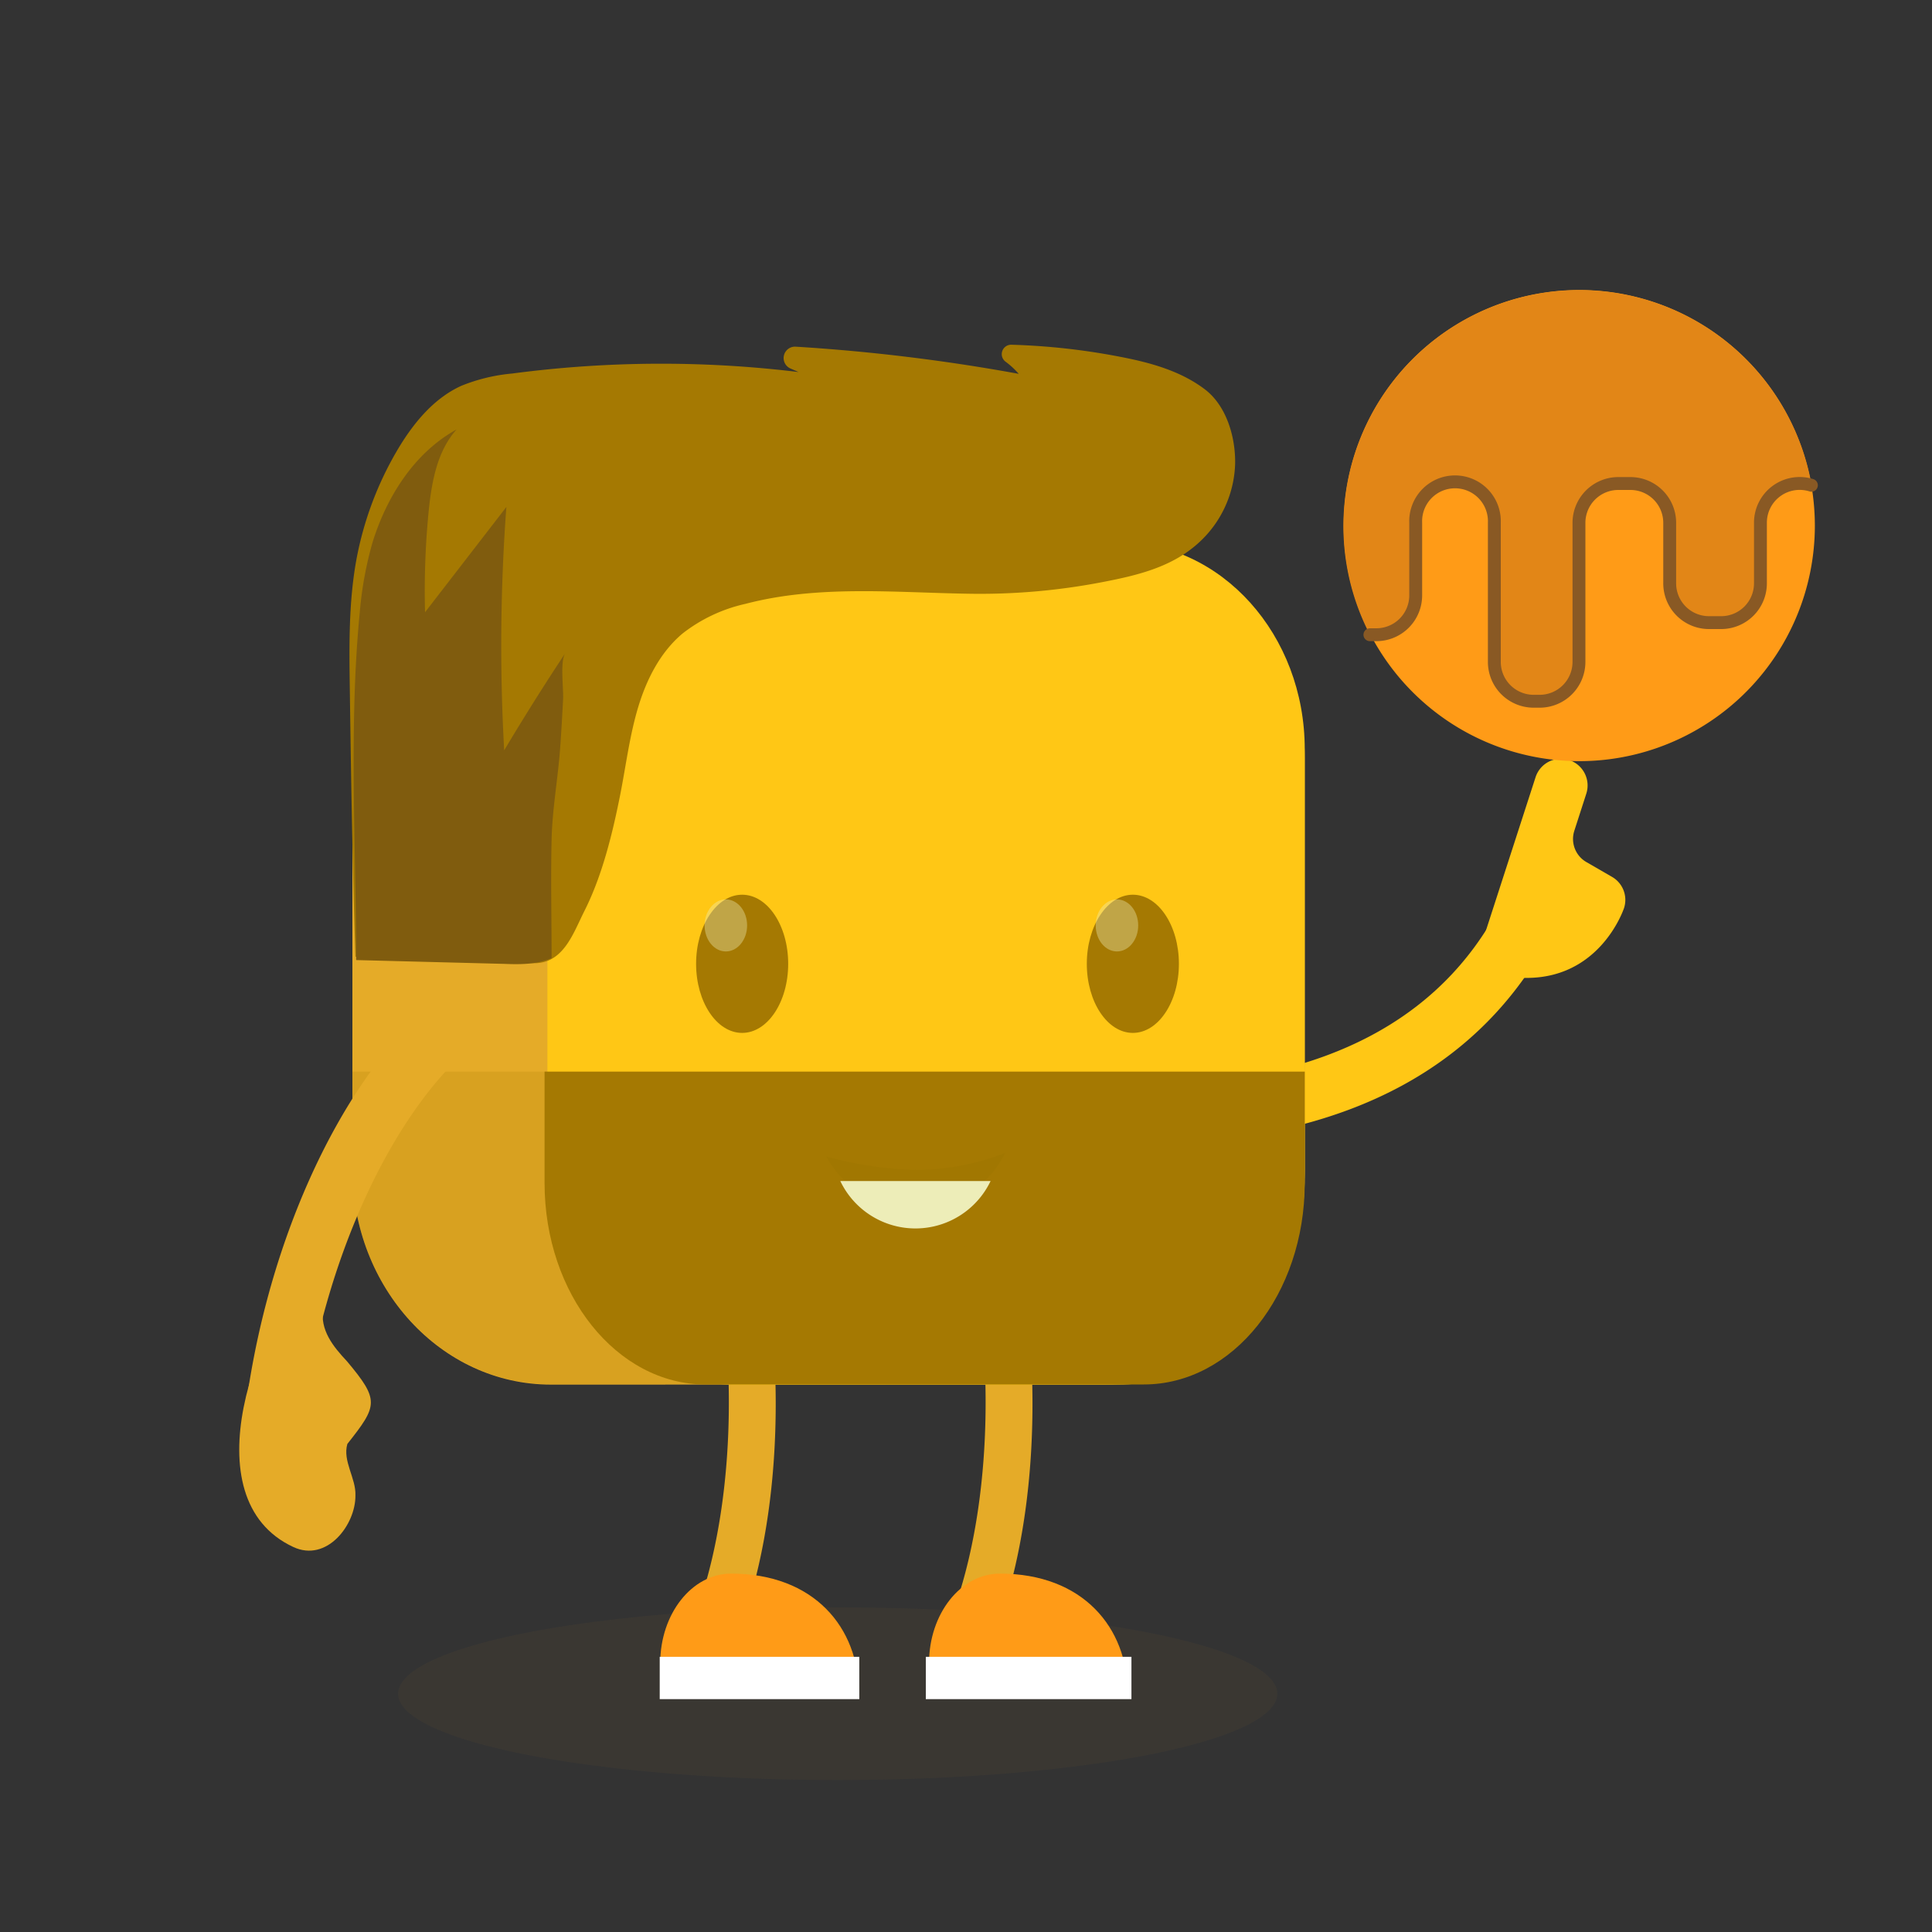 <svg id="Layer_1" data-name="Layer 1" xmlns="http://www.w3.org/2000/svg" viewBox="0 0 300 300"><rect x="0" y="0" width="300" height="300" fill="#333333" stroke="none"/><defs><style>.cls-1{fill:#685335;opacity:0.15;}.cls-2{fill:#e5ab28;}.cls-3{fill:#ff9b17;}.cls-4{fill:#ffc715;}.cls-5,.cls-6{fill:#a57902;}.cls-5{opacity:0.2;}.cls-7{fill:#a17701;}.cls-8{fill:#ededb8;}.cls-9{opacity:0.38;}.cls-10{fill:#805c0e;}.cls-11{fill:#e28617;}.cls-12{fill:none;stroke:#895924;stroke-linecap:round;stroke-miterlimit:10;stroke-width:2px;}.cls-13{fill:#fff;}</style></defs><ellipse class="cls-1" cx="130.08" cy="263" rx="68.26" ry="13.41"/><path class="cls-2" d="M149,260.92a3.64,3.64,0,0,1-3.27-5.21c8.14-16.82,8.66-41.41,5.57-58.33a3.63,3.63,0,1,1,7.14-1.31c3.06,16.76,3.28,43.26-6.17,62.8A3.65,3.65,0,0,1,149,260.92Z"/><path class="cls-3" d="M155.26,244.35h0c-6.07,0-11,6.23-11,13.91V263h30.85C175.13,252.7,168.12,244.35,155.26,244.35Z"/><path class="cls-2" d="M109.13,260.92a3.59,3.59,0,0,1-1.58-.37,3.63,3.63,0,0,1-1.69-4.84c8.14-16.82,8.66-41.41,5.57-58.33a3.63,3.63,0,1,1,7.14-1.31c3.06,16.76,3.28,43.26-6.17,62.8A3.65,3.65,0,0,1,109.13,260.92Z"/><path class="cls-3" d="M113.52,244.35h0c-6.06,0-11,6.23-11,13.91V263h30.85C133.39,252.7,126.38,244.35,113.52,244.35Z"/><path class="cls-4" d="M180.45,177.67a4.54,4.54,0,0,1-.17-9.07c25.67-1,43.34-10.33,52.5-27.65a4.54,4.54,0,1,1,8,4.24c-10.78,20.38-31,31.31-60.16,32.47Z"/><path class="cls-2" d="M85.54,215c-17,0-30.82-15-30.82-33.54V117.72c0-18.49,13.83-33.54,30.82-33.54h86.24c17,0,30.82,15,30.82,33.54v63.72c0,18.49-13.83,33.54-30.82,33.54Z"/><path class="cls-5" d="M202.6,166.4v15c0,18.5-13.83,33.54-30.83,33.54H85.54c-17,0-30.82-15-30.82-33.54v-15Z"/><path class="cls-4" d="M173.7,215H113.94C98,215,85,200.58,85,182.82V116.34C85,98.58,98,84.18,113.94,84.18H173.7c16,0,28.9,14.4,28.9,32.16v66.48C202.6,200.58,189.66,215,173.7,215Z"/><path class="cls-6" d="M202.6,166.4v17.29c0,17.28-11.18,31.29-25,31.29H109.56c-13.79,0-25-14-25-31.29V166.4"/><ellipse class="cls-6" cx="115.24" cy="149.66" rx="7.15" ry="10.73"/><ellipse class="cls-6" cx="175.91" cy="149.66" rx="7.15" ry="10.73"/><path class="cls-7" d="M162,172.7c-1.47,10.54-9.84,18.66-19.94,18.66-9.66,0-17.73-7.38-19.72-17.26,5.29,1.65,13.33,3.94,19.83,3.94C150.3,178,155.89,175.2,162,172.7Z"/><path class="cls-6" d="M142,195c-11.14,0-20.93-8.49-23.28-20.18a3.64,3.64,0,0,1,4.65-4.18c5.19,1.63,12.78,3.79,18.74,3.79,6.4,0,11.13-2,16.14-4.11l2.32-1a3.63,3.63,0,0,1,5,3.86C163.85,185.62,153.73,195,142,195ZM128.3,179.58a15.67,15.67,0,0,0,27.79-.56,38.75,38.75,0,0,1-13.94,2.65A58.25,58.25,0,0,1,128.3,179.58Z"/><path class="cls-8" d="M153.82,183.39a12.93,12.93,0,0,1-23.34,0Z"/><path class="cls-2" d="M42.23,226.88a3.87,3.87,0,0,1-.48,0,4.53,4.53,0,0,1-4-5c2.92-27.39,14.53-53.42,29.57-66.33a4.54,4.54,0,1,1,5.91,6.89C60,173.73,49.39,198,46.74,222.82A4.54,4.54,0,0,1,42.23,226.88Z"/><ellipse class="cls-4" cx="48.28" cy="221.28" rx="7.75" ry="5.91" transform="translate(-176.87 245.83) rotate(-83.91)"/><path class="cls-2" d="M53.88,211.38c5.09,6.07,4.77,6.87.06,12.83-.78,2.65,1.36,5.34,1.25,8,.05,4.56-4.44,10.45-9.66,8-16.07-7.5-5.82-35.24,4.1-45.32.77-.23.67,7.66.57,8.26C49.62,206.51,51.75,209.11,53.88,211.38Z"/><g class="cls-9"><ellipse class="cls-8" cx="173.44" cy="143.7" rx="3.3" ry="4.04"/></g><g class="cls-9"><ellipse class="cls-8" cx="112.71" cy="143.7" rx="3.3" ry="4.04"/></g><path class="cls-6" d="M188.66,81.42a18.2,18.2,0,0,1-1.14,1.45c-4.35,4.94-10.33,6.37-16.55,7.56a100.2,100.2,0,0,1-20.81,1.76C138.71,92,127,90.82,115.74,93.77A24.54,24.54,0,0,0,106,98.36c-3.5,2.93-5.64,7.2-6.94,11.57s-1.86,8.93-2.74,13.41c-1.19,6-2.78,12.58-5.57,18.11-1.75,3.47-3.28,8.28-8,8.11l-27.55-1c-.48-13.76-.68-27.52-.88-41.29-.1-6.77-.2-13.6,1-20.26a52.3,52.3,0,0,1,6.31-17c2.44-4.16,5.64-8.12,10-10.1A27.58,27.58,0,0,1,79.54,58,176.56,176.56,0,0,1,124,57.77l-1.28-.56a1.77,1.77,0,0,1,.81-3.38,292.53,292.53,0,0,1,34.66,4.22,12.67,12.67,0,0,0-2.05-1.89,1.46,1.46,0,0,1,.9-2.63,103.94,103.94,0,0,1,16.78,1.85c4.6.88,9.33,2.13,13.17,5,3.44,2.54,4.88,7.47,4.8,11.64A17.25,17.25,0,0,1,188.66,81.42Z"/><path class="cls-10" d="M78.63,78.72a290.57,290.57,0,0,0-.34,37.79q4.56-7.65,9.48-15.08c-.83,1.26-.25,5.52-.33,7.08-.13,2.51-.27,5-.45,7.53-.34,4.77-1.24,9.62-1.34,14.37-.14,6.11,0,12.25,0,18.36-2.2,1-4.87,1-7.35.9l-23-.59c0-17.89-1.17-36.23.57-54.05a56.81,56.81,0,0,1,2-10.89C60.11,77,64.39,70.28,70.89,66.69,67.81,70.15,67,75,66.54,79.62A126.51,126.51,0,0,0,66,95.07Z"/><path class="cls-4" d="M252.18,141s-4,12.29-17.46,10.71l-1.49-1.49a4.15,4.15,0,0,1-2.66-5.22l7.87-24.31a4.14,4.14,0,0,1,5.21-2.67h0a4.15,4.15,0,0,1,2.67,5.22L244.46,129a4.14,4.14,0,0,0,1.87,4.86l4,2.31A4.12,4.12,0,0,1,252.18,141Z"/><path class="cls-3" d="M281.81,81.65a36.58,36.58,0,1,1-.54-6.3A37.37,37.37,0,0,1,281.81,81.65Z"/><path class="cls-11" d="M281.27,75.35a6.09,6.09,0,0,0-7.91,5.83v9.39a6.1,6.1,0,0,1-6.11,6.11h-1.87a6.1,6.1,0,0,1-6.11-6.11V81.18a6.1,6.1,0,0,0-6.1-6.1h-1.88a6.11,6.11,0,0,0-6.11,6.1v21.6a6.11,6.11,0,0,1-6.1,6.11h-.94a6.11,6.11,0,0,1-6.1-6.11V81.18a6.11,6.11,0,1,0-12.21,0V92.45a6.11,6.11,0,0,1-6.11,6.11h-1a36.63,36.63,0,1,1,68.59-23.21Z"/><path class="cls-12" d="M281.27,75.35a6.09,6.09,0,0,0-7.91,5.83v9.39a6.1,6.1,0,0,1-6.11,6.11h-1.87a6.1,6.1,0,0,1-6.11-6.11V81.18a6.1,6.1,0,0,0-6.1-6.1h-1.88a6.11,6.11,0,0,0-6.11,6.1v21.6a6.11,6.11,0,0,1-6.1,6.11h-.94a6.11,6.11,0,0,1-6.1-6.11V81.18a6.11,6.11,0,1,0-12.21,0V92.45a6.11,6.11,0,0,1-6.11,6.11h-1"/><rect class="cls-13" x="102.44" y="257.27" width="30.99" height="6.57"/><rect class="cls-13" x="143.76" y="257.27" width="31.93" height="6.57"/></svg>